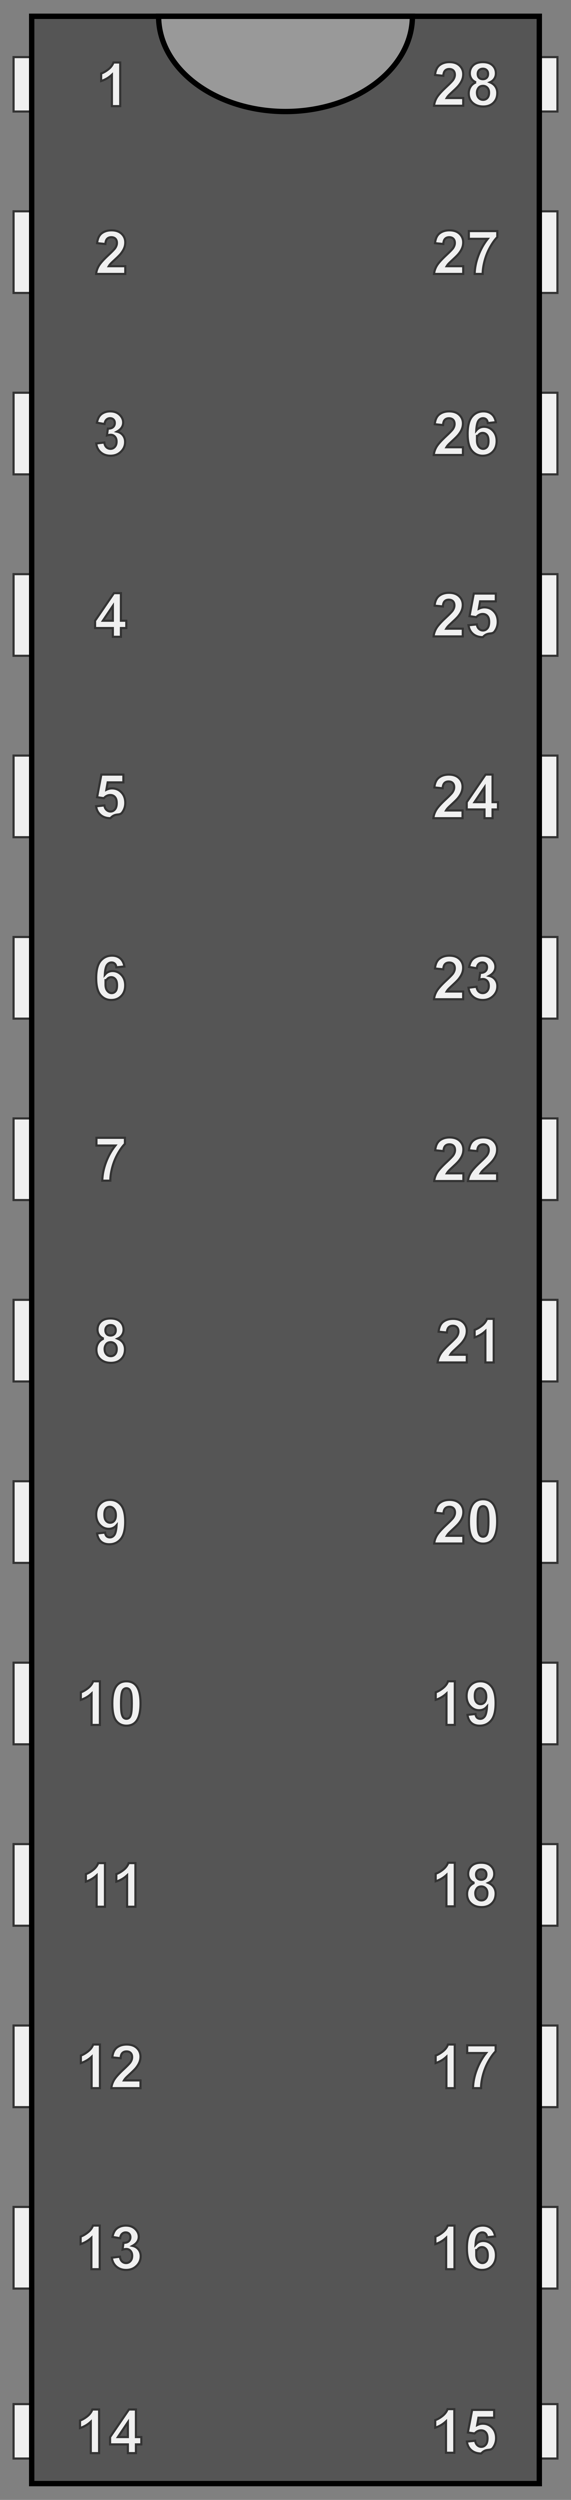 <?xml version="1.0" encoding="UTF-8" standalone="no"?>
<!DOCTYPE svg PUBLIC "-//W3C//DTD SVG 1.1//EN" "http://www.w3.org/Graphics/SVG/1.1/DTD/svg11.dtd">
<svg viewBox="0 0 8000 35000" version="1.1" xmlns="http://www.w3.org/2000/svg" xmlns:xlink="http://www.w3.org/1999/xlink">
	<rect x="0" y="0" width="8000" height="35000" fill="#808080" stroke="none"/>
	<g>
		<title>Numbered 28-pin DIP, by Adam Stanislav</title>

		<g id="Pins" fill="#f0f0f0" stroke="#333" stroke-width="30">
			<g id="LeftPins">
				<path id="SmallPin" d="m444 799.5v762h-254v-762z"/>
				<path id="Pin" d="m444 2958.5v1143h-254v-1143z"/>
				<use xlink:href="#Pin" y="2540"/>
				<use xlink:href="#Pin" y="5080"/>
				<use xlink:href="#Pin" y="7620"/>
				<use xlink:href="#Pin" y="10160"/>
				<use xlink:href="#Pin" y="12700"/>
				<use xlink:href="#Pin" y="15240"/>
				<use xlink:href="#Pin" y="17780"/>
				<use xlink:href="#Pin" y="20320"/>
				<use xlink:href="#Pin" y="22860"/>
				<use xlink:href="#Pin" y="25400"/>
				<use xlink:href="#Pin" y="27940"/>
				<use xlink:href="#SmallPin" y="32859.5"/>
			</g>
			<use xlink:href="#LeftPins" x="7366"/>
		</g>
		<g id="Chip" stroke="#000" stroke-width="75">
			<rect fill="#555" x="444" y="228" width="7112" height="34544"/>
			<path fill="#999" d="m5778 228a1778 1333.5 0 0 1 -3556 0z"/>
		</g>
		<g id="PinNumbers" fill="#f0f0f0" stroke="#333" stroke-width="30">
			<path id="Pin1" d="m1684.44 1485.97h-116.625v-439.526c-42.611 39.843-92.831 69.311-150.66 88.403v-105.835c30.437-9.961 63.501-28.845 99.195-56.653 35.693-27.807 60.18-60.25 73.462-97.326h94.628z"/>
			<path id="Pin2" d="m1755.21 3727.14v108.325h-408.813c4.427-40.951 17.708-79.757 39.844-116.418 22.135-36.662 65.853-85.291 131.152-145.887 52.572-48.974 84.806-82.177 96.704-99.609 16.048-24.072 24.072-47.868 24.072-71.387 0-26.009-6.986-46-20.959-59.973-13.973-13.973-33.272-20.959-57.898-20.959-24.349 0-43.717 7.332-58.105 21.997-14.388 14.664-22.689 39.013-24.903 73.047l-116.211-11.622c6.918-64.192 28.638-110.262 65.161-138.208 36.524-27.946 82.178-41.918 136.963-41.918 60.043 0 107.219 16.186 141.529 48.559 34.31 32.373 51.464 72.632 51.464 120.776 0 27.393-4.911 53.471-14.733 78.235-9.823 24.764-25.387 50.704-46.692 77.82-14.112 17.985-39.567 43.856-76.367 77.612-36.801 33.757-60.112 56.169-69.935 67.237-9.822 11.067-17.777 21.858-23.864 32.373z"/>
			<path id="Pin3" d="m1348.68 6208.83l112.891-13.696c3.597 28.776 13.281 50.773 29.052 65.991 15.772 15.218 34.864 22.827 57.276 22.827 24.072 0 44.34-9.131 60.803-27.393 16.463-18.261 24.695-42.887 24.695-73.877 0-29.329-7.886-52.571-23.657-69.726-15.772-17.155-35.002-25.733-57.691-25.733-14.941 0-32.788 2.906-53.54 8.716l12.866-95.044c31.543 0.83 55.616-6.018 72.217-20.544 16.602-14.527 24.902-33.826 24.902-57.898 0-20.475-6.087-36.8-18.261-48.975-12.175-12.174-28.361-18.261-48.56-18.261-19.922 0-36.938 6.917-51.05 20.751-14.111 13.835-22.688 34.034-25.732 60.596l-107.495-18.262c7.471-36.8 18.746-66.198 33.826-88.195 15.079-21.997 36.108-39.291 63.085-51.88 26.978-12.59 57.207-18.885 90.686-18.885 57.276 0 103.207 18.262 137.793 54.786 28.5 29.882 42.749 63.639 42.749 101.269 0 53.402-29.191 96.013-87.573 127.832 34.864 7.471 62.74 24.211 83.631 50.22 20.89 26.009 31.335 57.414 31.335 94.214 0 53.402-19.507 98.917-58.52 136.548-39.014 37.63-87.574 56.445-145.679 56.445-55.062 0-100.716-15.841-136.963-47.522-36.247-31.681-57.275-73.116-63.086-124.304z"/>
			<path id="Pin4" d="m1581.11 8915.47v-122.437h-249.024v-102.099l263.965-386.401 97.95-0.001v385.987h75.537v102.514h-75.537v122.437zm0-224.951v-207.935l-139.868 207.935z"/>
			<path id="Pin5" d="m1346.19 11288.4 116.21-12.036c3.321 26.286 13.143 47.107 29.468 62.464 16.325 15.356 35.14 23.034 56.446 23.034 24.349 0 44.962-9.892 61.84-29.675 16.879-19.784 25.318-49.597 25.318-89.441 0-37.354-8.37-65.369-25.11-84.045-16.74-18.677-38.53-28.016-65.369-28.016-33.48 0-63.501 14.803-90.063 44.41l-94.629-13.697 59.766-316.674h308.374v109.155h-219.971l-18.262 103.345c26.009-13.005 52.572-19.507 79.688-19.507 51.741 0 95.597 18.815 131.567 56.445 35.97 37.63 53.955 86.466 53.955 146.509 0 50.081-14.526 94.767-43.579 134.057-39.567 53.679-94.492.518-164.771 80.518-56.168 0-101.961-15.08-137.377-45.239-35.417-30.16-56.584-70.695-63.501-121.607z"/>
			<path id="Pin6" d="m1742.76 13530.9-112.891 12.451c-2.767-23.242-9.961-40.397-21.582-51.465-11.621-11.068-26.701-16.601-45.239-16.601-24.626 0-45.447 11.067-62.464 33.203-17.016 22.135-27.738 68.204-32.165 138.208 29.053-34.31 65.161-51.465 108.325-51.465 48.698 0 90.409 18.538 125.134 55.615 34.725 37.077 52.088 84.945 52.088 143.604 0 62.255-18.262 112.198-54.786 149.829-36.523 37.63-83.422 56.445-140.698 56.445-61.426 0-111.922-23.865-151.489-71.594-39.567-47.73-59.351-125.965-59.351-234.705 0-111.507 20.614-191.886 61.841-241.138 41.227-49.251 94.767-73.876 160.62-73.876 46.208 0 84.461 12.935 114.759 38.806 30.297 25.87 49.597 63.431 57.898 112.683zm-264.38 254.419c0 37.907 8.716 67.167 26.147 87.78 17.432 20.614 37.354 30.921 59.766 30.921 21.582 0 39.567-8.439 53.955-25.318 14.388-16.878 21.582-44.547 21.582-83.007 0-39.567-7.747-68.551-23.242-86.951-15.495-18.4-34.864-27.6-58.106-27.6-22.412 0-41.365 8.785-56.86 26.355-15.495 17.57-23.242 43.51-23.243.82z"/>
			<path id="Pin7" d="m1351.38 16038.3v-108.325h398.853v84.667c-32.926 32.374-66.406 78.858-100.44 139.454-34.033 60.595-59.973 124.996-77.819 193.2-17.847 68.205-26.632 129.147-26.355 182.825h-112.476c1.937-84.115 19.299-169.889 52.087-257.324 32.789-87.435 76.575-165.601 131.36-234.497z"/>
			<path id="Pin8" d="m1452.44 18741.8c-30.16-12.728-52.088-30.229-65.784-52.502-13.696-22.274-20.544-46.692-20.544-73.255 0-45.377 15.84-82.869 47.522-112.475 31.681-29.606 76.713-44.41 135.095-44.41 57.829 0 102.722 14.804 134.68 44.41 31.958 29.606 47.937 67.098 47.937 112.475 0 28.223-7.332 53.333-21.997 75.33-14.665 21.997-35.278 38.806-61.841 50.427 33.757 13.558 59.42 33.342 76.99 59.351 17.57 26.009 26.355 56.03 26.355 90.063 0 56.169-17.916 101.823-53.748 136.963-35.831 35.14-83.492 52.71-142.981 52.71-55.338 0-101.407-14.526-138.208-43.579-43.44-34.31-65.161-81.348-65.161-141.113 0-32.927 8.163-63.155 24.488-90.686 16.324-27.531 42.057-48.767 77.197-63.709zm24.072-117.456c0 23.242 6.572 41.366 19.714 54.37 13.143 13.005 30.644 19.507 52.503 19.507 22.135 0 39.844-6.571 53.125-19.714 13.281-13.143 19.922-31.336 19.922-54.578 0-21.859-6.572-39.36-19.715-52.502-13.143-13.143-30.505-19.715-52.087-19.715-22.412 0-40.259 6.641-53.54 19.922-13.281 13.281-19.922 30.851-19.922 52.71zm-10.791 260.645c0 32.096 8.232 57.137 24.695 75.122 16.463 17.985 37.008 26.977 61.633 26.977 24.072 0 43.994-8.646 59.766-25.94 15.771-17.293 23.657-42.265 23.657-74.914 0-28.5-8.024-51.396-24.072-68.689-16.048-17.294-36.385-25.94-61.011-25.94-28.499 0-49.735 9.822-63.708 29.468-13.973 19.645-20.96 40.95-20.96 63.916z"/>
			<path id="Pin9" d="m1359.26 21469.4 112.89-12.451c2.767 22.965 9.961 39.982 21.582 51.049 11.621 11.068 26.978 16.602 46.07 16.602 24.072 0 44.547-11.068 61.425-33.203 16.879-22.136 27.67-68.067 32.373-137.793-29.329 34.033-65.991 51.05-109.985 51.05-47.868 0-89.164-18.47-123.889-55.408-34.725-36.939-52.087-85.014-52.087-144.226 0-61.703 18.33-111.438 54.992-149.207 36.662-37.768 83.354-56.653 140.076-56.653 61.702 0 112.337 23.865 151.904 71.595 39.567 47.729 59.351 126.241 59.351 235.534 0 111.231-20.614 191.472-61.841 240.723-41.227 49.251-94.906 73.877-161.035 73.877-47.591 0-86.052-12.659-115.381-37.976-29.329-25.317-48.145-63.155-56.445-113.513zm263.964-254.834c0-37.63-8.646-66.822-25.939-87.573-17.294-20.752-37.285-31.128-59.974-31.128-21.582 0-39.497 8.508-53.747 25.525-14.25 17.016-21.375 44.893-21.375 83.63 0 39.29 7.748 68.135 23.243 86.536 15.494 18.4 34.863 27.6 58.105 27.6 22.412 0 41.296-8.855 56.653-26.563 15.356-17.708 23.034-43.717 23.034-78.027z"/>
			<g id="Pin10">
				<use xlink:href="#Pin1" x="-284.71" y="22664.34"/>
				<path id="Pin0" d="m1771.19 23539.4c58.936-0.001 105.005 21.028 138.208 63.085 39.568 49.805 59.351 132.398 59.351 247.779 0 115.104-19.922 197.835-59.766 248.193-32.926 41.504-78.857 62.256-137.793 62.256-59.212 0-106.941-22.758-143.188-68.274-36.247-45.516-54.37-126.656-54.37-243.42 0-114.551 19.922-197.006 59.765-247.364 32.927-41.504 78.858-62.255 137.793-62.255zm0 96.704c-14.111 0-26.7 4.496-37.768 13.488-11.068 8.993-19.645 25.11-25.733 48.352-8.024 30.16-12.036 80.933-12.036 152.32 0 71.386 3.597 120.43 10.791 147.131 7.194 26.701 16.256 44.478 27.185 53.333 10.93 8.854 23.45 13.281 37.561 13.281 14.112 0 26.701-4.496 37.769-13.489 11.068-8.992 19.645-25.11 25.732-48.352 8.025-29.883 12.037-80.518 12.037-151.904 0-71.387-3.597-120.431-10.791-147.132-7.194-26.7-16.256-44.547-27.186-53.54-10.929-8.992-23.449-13.488-37.561-13.488z"/>
			</g>
			<g id="Pin28">
				<use xlink:href="#Pin2" x="4734.7" y="-2354.89"/>
				<use xlink:href="#Pin8" x="5216.35" y="-17589.53"/>
			</g>
			<g id="Pin27">
				<use xlink:href="#Pin2" x="4734.49"/>
				<use xlink:href="#Pin7" x="5217.18" y="-12694.65"/>
			</g>
			<g id="Pin26">
				<use xlink:href="#Pin2" x="4730.76" y="2534.81"/>
				<use xlink:href="#Pin6" x="5204.21" y="-7620.07"/>
			</g>
			<g id="Pin25">
				<use xlink:href="#Pin2" x="4728.47" y="5074.81"/>
				<use xlink:href="#Pin5" x="5218.01" y="-2534.59"/>
			</g>
			<g id="Pin24">
				<use xlink:href="#Pin2" x="4725.36" y="7620.06"/>
				<use xlink:href="#Pin4" x="5207" y="2540.03"/>
			</g>
			<g id="Pin23">
				<use xlink:href="#Pin2" x="4733.87" y="10154.86"/>
				<use xlink:href="#Pin3" x="5215.11" y="7620.07"/>
			</g>
			<g id="Pin22">
				<use xlink:href="#Pin2" x="4736.98" y="12700.06"/>
				<use xlink:href="#Pin2" x="5209.71" y="12700.06"/>
			</g>
			<g id="Pin21">
				<use xlink:href="#Pin2" x="4784.71" y="15240.06"/>
				<use xlink:href="#Pin1" x="5232.75" y="17589.53"/>
			</g>
			<g id="Pin20">
				<use xlink:href="#Pin2" x="4736.57" y="17774.86"/>
				<use xlink:href="#Pin0" x="4996.59" y="-2549"/>
			</g>
			<g id="Pin19">
				<use xlink:href="#Pin1" x="4687.6"  y="22664.13"/>
				<use xlink:href="#Pin9" x="5189.59" y="2540"/>
			</g>
			<g id="Pin11">
				<use xlink:href="#Pin1" x="-213.91" y="25209.53"/>
				<use xlink:href="#Pin1" x="212.92"  y="25209.53"/>
			</g>
			<g id="Pin18">
				<use xlink:href="#Pin1" x="4686.98" y="25204.13"/>
				<use xlink:href="#Pin8" x="5193.32" y="7620"/>
			</g>
			<g id="Pin12">
				<use xlink:href="#Pin1" x="-284.3" y="27749.53"/>
				<use xlink:href="#Pin2" x="213.12" y="25400.06"/>
			</g>
			<g id="Pin17">
				<use xlink:href="#Pin1" x="4686.77" y="27749.53"/>
				<use xlink:href="#Pin7" x="5194.15" y="12705.4"/>
			</g>
			<g id="Pin13">
				<use xlink:href="#Pin1" x="-287.41" y="30284.33"/>
				<use xlink:href="#Pin3" x="218.52"  y="25400.07"/>
			</g>
			<g id="Pin16">
				<use xlink:href="#Pin1" x="4683.03" y="30284.33"/>
				<use xlink:href="#Pin6" x="5194.14" y="17780"/>
			</g>
			<g id="Pin14">
				<use xlink:href="#Pin1" x="-295.92" y="32859.53"/>
				<use xlink:href="#Pin4" x="210.41" y="25430.03"/>
			</g>
			<g id="Pin15">
				<use xlink:href="#Pin1" x="4680.75" y="32854.33"/>
				<use xlink:href="#Pin5" x="5194.98" y="22895.4"/>
			</g>
		</g>
	</g>
</svg>
